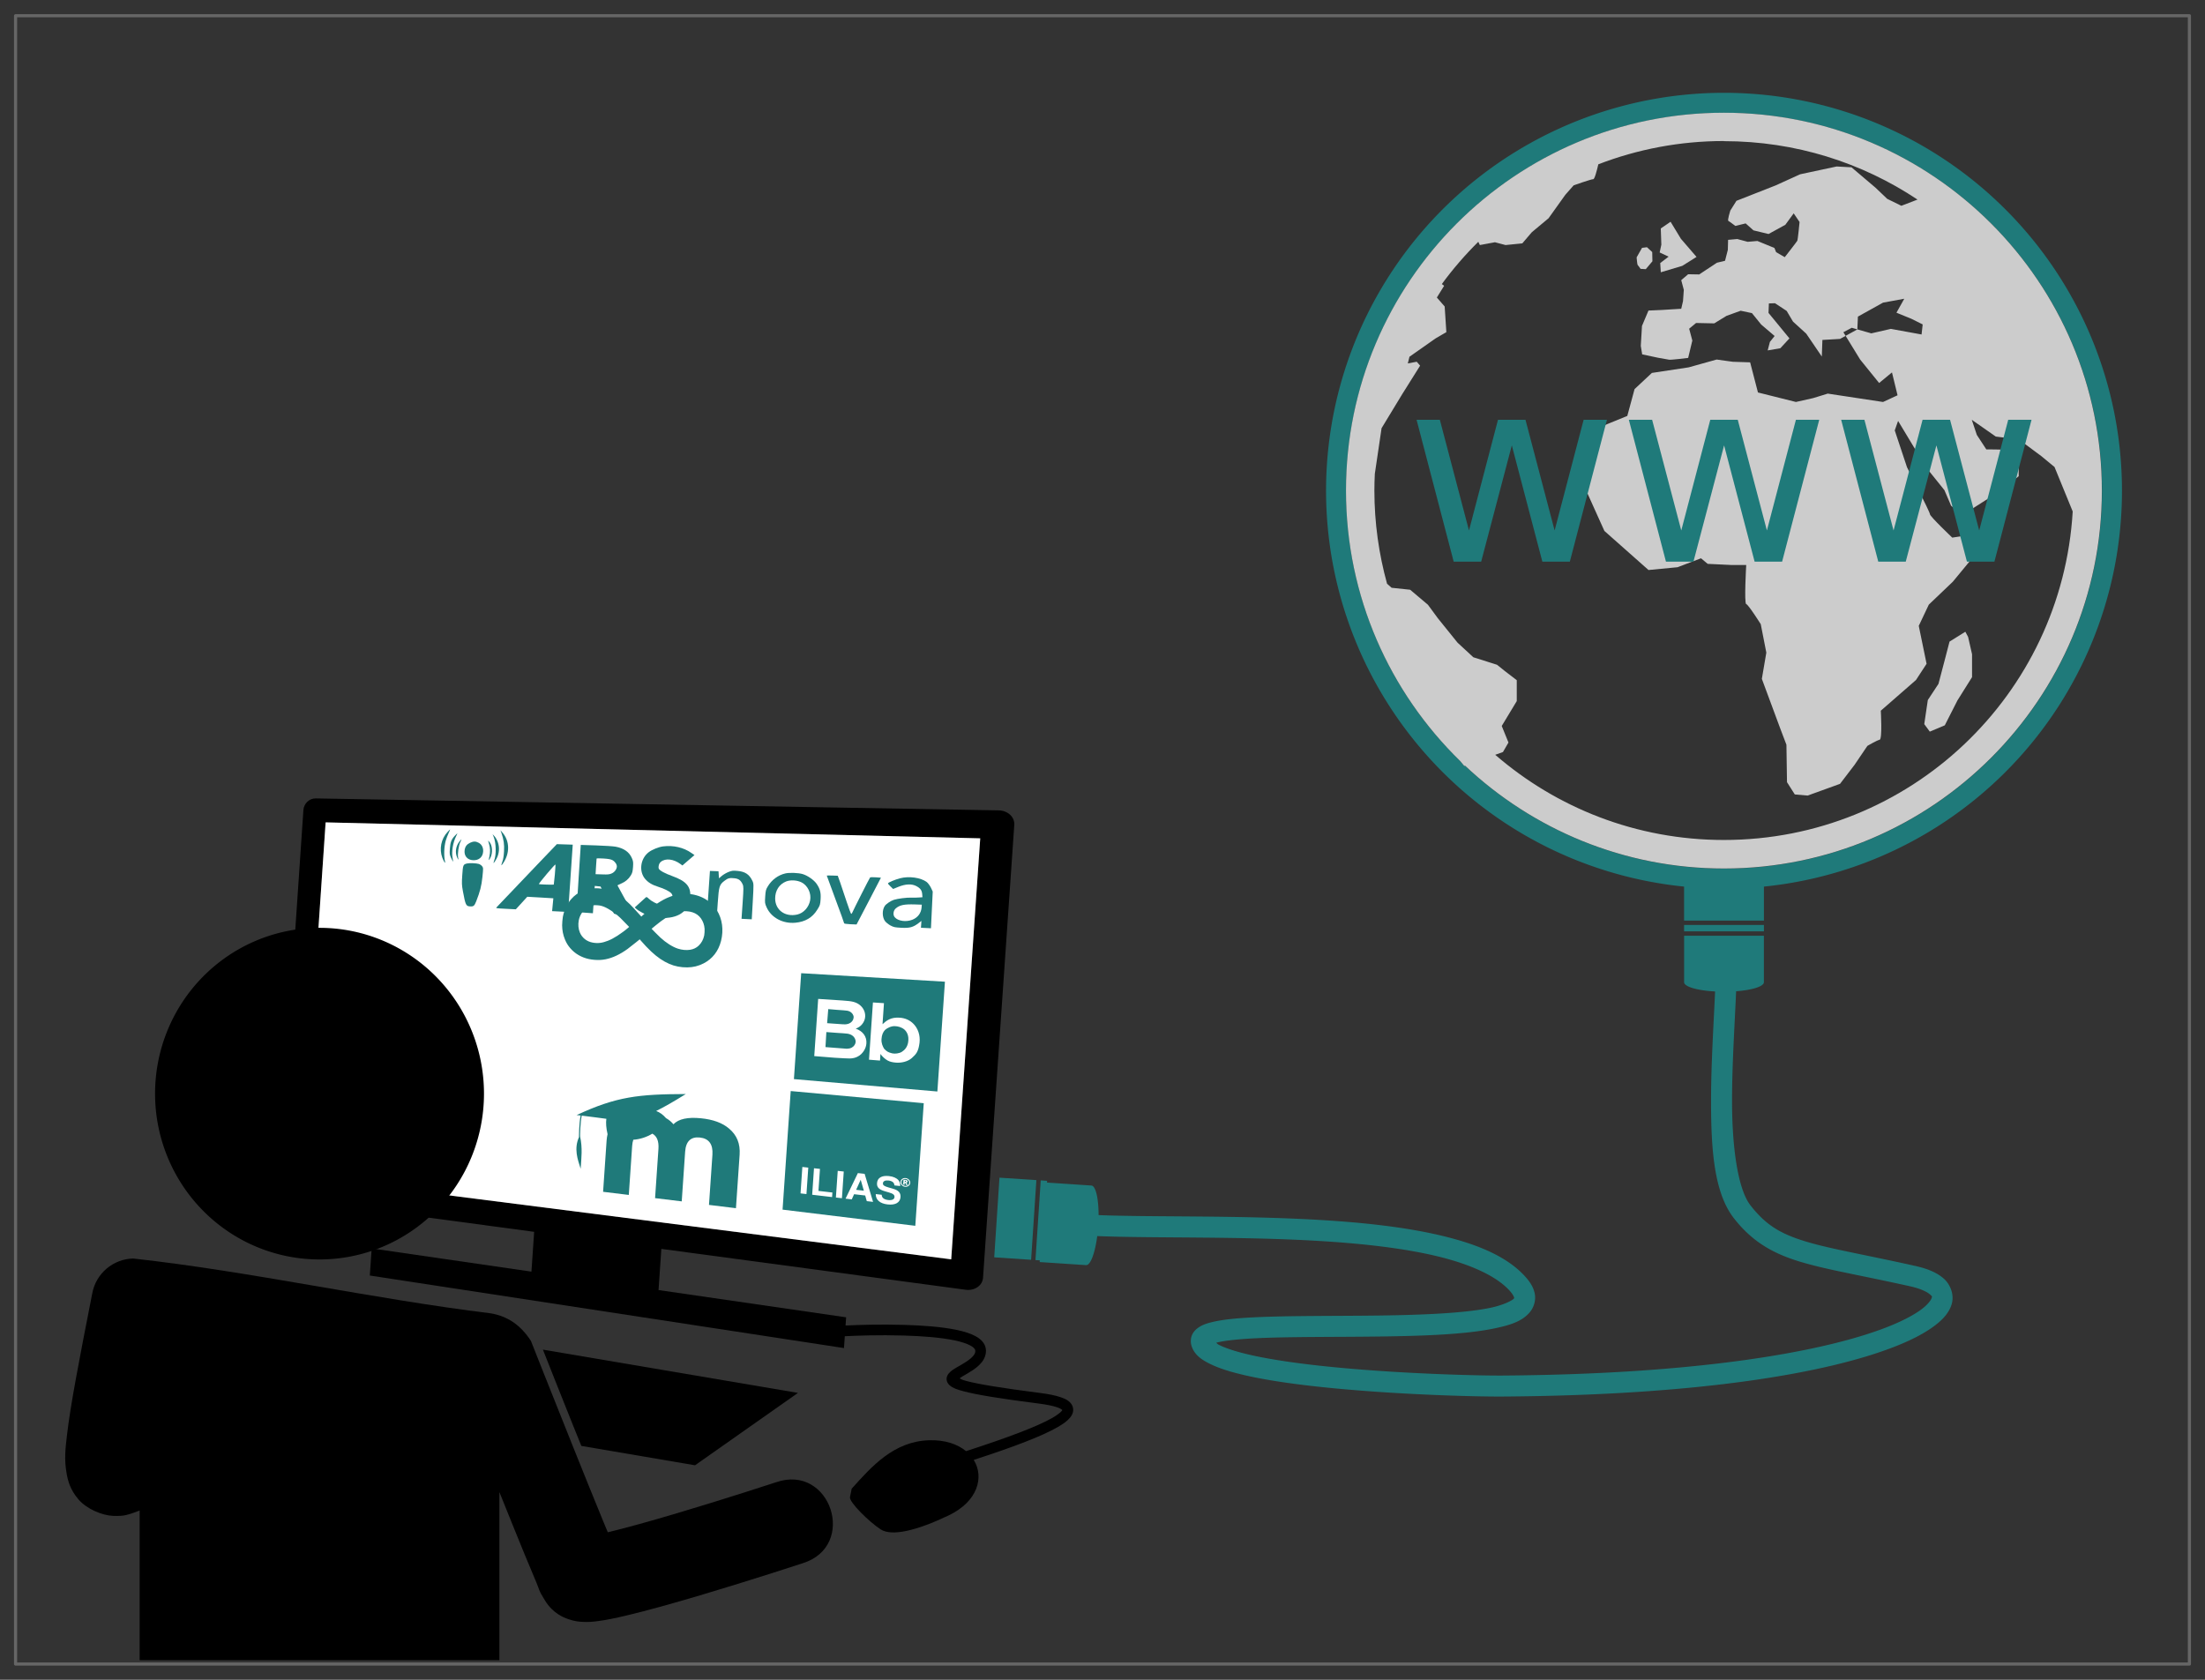 <?xml version="1.0" encoding="UTF-8" standalone="no"?>
<svg
   xmlns:dc="http://purl.org/dc/elements/1.1/"
   xmlns:cc="http://creativecommons.org/ns#"
   xmlns:rdf="http://www.w3.org/1999/02/22-rdf-syntax-ns#"
   xmlns:svg="http://www.w3.org/2000/svg"
   xmlns="http://www.w3.org/2000/svg"
   version="1.1"
   id="svg5156"
   viewBox="0 0 210 160"
   height="160"
   width="210">
  <rect x="0" y="0" width="210" height="160" fill="#333333" stroke="none"/>
  <defs
     id="defs5158">
    <linearGradient
       spreadMethod="pad"
       gradientUnits="userSpaceOnUse"
       y2="593.787"
       y1="3.666"
       x2="590.863"
       x1="0.741"
       id="gradientFill"
       gradientTransform="matrix(1.222,0,0,0.818,-767.167,-40.99)">
      <stop
         id="stop6361"
         stop-opacity="1"
         stop-color="rgb(203,206,208)"
         offset="0" />
      <stop
         id="stop6363"
         stop-opacity="1"
         stop-color="rgb(132,131,139)"
         offset="1" />
    </linearGradient>
    <linearGradient
       spreadMethod="pad"
       gradientUnits="userSpaceOnUse"
       y2="593.787"
       y1="3.666"
       x2="590.863"
       x1="0.741"
       id="gradientFill-0"
       gradientTransform="matrix(1.222,0,0,0.818,-767.167,-40.99)">
      <stop
         id="stop6361-6"
         stop-opacity="1"
         stop-color="rgb(203,206,208)"
         offset="0" />
      <stop
         id="stop6363-2"
         stop-opacity="1"
         stop-color="rgb(132,131,139)"
         offset="1" />
    </linearGradient>
  </defs>
  <g
     transform="translate(0,-892.362)"
     id="layer1">
    <g
       id="g24684"
       transform="translate(-878.45,-237.696)">
      <path
         style="opacity:1;fill:#1f7a7a;fill-opacity:1;fill-rule:nonzero;stroke:none;stroke-width:3;stroke-linecap:round;stroke-linejoin:round;stroke-miterlimit:4;stroke-dasharray:none;stroke-dashoffset:0;stroke-opacity:1"
         d="m 1042.643,1184.961 a 37.901,37.901 0 0 0 -37.902,37.9 37.901,37.901 0 0 0 37.902,37.9 37.901,37.901 0 0 0 37.9,-37.9 37.901,37.901 0 0 0 -37.9,-37.9 z m 0,1.906 c 19.863,0 35.994,16.134 35.994,35.996 0,19.863 -16.132,35.992 -35.994,35.992 -9.539,0 -18.212,-3.726 -24.656,-9.793 l -0.07,0.027 -0.391,-0.467 c -6.705,-6.539 -10.877,-15.665 -10.877,-25.76 0,-19.863 16.131,-35.994 35.994,-35.994 l 0,0 z"
         transform="translate(0,-46.063)"
         id="path24611" />
      <g
         id="g23962-1"
         transform="matrix(0.563,0,0,0.563,237.938,425.273)">
        <g
           transform="matrix(0.828,0,0,0.828,307.722,823.288)"
           id="g17414-2-5-4">
          <path
             id="path5787-8-9-3-6-2-6-0"
             d="m 1066.856,680.711 c -1.296,-0.022 -2.418,1.039 -2.509,2.369 l -5.206,76.725 c -0.089,1.33 0.875,2.548 2.161,2.722 l 50.187,6.742 -0.553,8.133 -32.642,-4.743 -0.379,5.538 96.874,14.823 0.166,-2.42 c 2.705,-0.13 6.884,-0.286 12.05,-0.14 3.757,0.106 7.532,0.394 10.328,0.978 1.398,0.292 2.552,0.667 3.288,1.068 0.736,0.4 0.951,0.737 0.983,0.97 0.052,0.382 -0.041,0.666 -0.349,1.063 -0.306,0.397 -0.833,0.835 -1.446,1.242 -0.613,0.407 -1.304,0.787 -1.935,1.161 -0.631,0.374 -1.199,0.69 -1.667,1.246 -0.234,0.278 -0.478,0.689 -0.46,1.212 0.022,0.523 0.327,0.971 0.651,1.251 0.648,0.558 1.482,0.841 2.824,1.199 2.684,0.716 7.382,1.489 15.372,2.51 1.662,0.212 2.912,0.478 3.735,0.757 0.776,0.264 1.044,0.543 1.072,0.566 -0.022,0.038 -0.022,0.066 -0.115,0.179 -0.268,0.322 -0.912,0.836 -1.859,1.387 -3.107,1.807 -9.487,4.173 -17.699,6.835 -1.731,-1.424 -4.277,-2.326 -7.55,-2.225 -7.232,0.224 -11.726,5.35 -15.823,9.902 0,0 -0.113,0.681 -0.34,1.706 -0.228,1.024 3.985,5.122 6.261,6.601 2.276,1.48 7.36,0.266 13.883,-2.846 5.974,-2.849 7.314,-7.827 5.138,-11.348 7.807,-2.54 13.87,-4.794 17.227,-6.746 1.061,-0.617 1.867,-1.191 2.433,-1.872 0.283,-0.341 0.515,-0.722 0.617,-1.182 0.102,-0.461 0.026,-0.997 -0.209,-1.416 -0.468,-0.84 -1.288,-1.246 -2.339,-1.604 -1.052,-0.357 -2.408,-0.632 -4.156,-0.855 -7.958,-1.017 -12.648,-1.803 -15.091,-2.454 -0.857,-0.229 -1.08,-0.376 -1.378,-0.523 0.198,-0.143 0.272,-0.222 0.579,-0.404 0.589,-0.348 1.316,-0.752 2.029,-1.225 0.713,-0.473 1.417,-1.012 1.965,-1.723 0.548,-0.711 0.933,-1.664 0.791,-2.692 -0.163,-1.177 -1.055,-2.015 -2.106,-2.586 -1.05,-0.571 -2.365,-0.968 -3.883,-1.285 -3.035,-0.634 -6.888,-0.913 -10.71,-1.021 l 0,0 c -5.047,-0.142 -9.147,-0.002 -11.957,0.128 l 0.115,-1.676 -38.324,-5.568 0.574,-8.413 62.161,8.35 c 1.852,0.248 3.449,-0.85 3.56,-2.454 l 6.384,-92.527 c 0.111,-1.606 -1.323,-2.936 -3.19,-2.969 l -139.528,-2.446 z m 2.029,4.896 133.739,3.262 -5.929,86.019 -132.722,-16.899 4.913,-72.382 z"
             style="fill:#000000;fill-opacity:1;fill-rule:evenodd;stroke:none;stroke-width:0.805px;stroke-linecap:butt;stroke-linejoin:miter;stroke-opacity:1" />
          <path
             id="path17085-9-17-5-3"
             d="m 1068.885,685.605 -4.913,72.382 132.722,16.903 5.929,-86.023 -133.739,-3.262 z"
             style="fill:#ffffff;fill-rule:evenodd;stroke:none;stroke-width:1px;stroke-linecap:butt;stroke-linejoin:miter;stroke-opacity:1" />
          <path
             id="path17094-1-9-6-1"
             d="m 1113.279,793.342 c 1.489,3.759 3.046,7.717 6.214,15.623 0.581,1.449 1.06,2.615 1.638,4.049 l 23.224,3.956 21.029,-14.789 -52.106,-8.839 z"
             style="fill:#000000;fill-opacity:1;fill-rule:evenodd;stroke:none;stroke-width:1px;stroke-linecap:butt;stroke-linejoin:miter;stroke-opacity:1" />
          <path
             id="path5071-73-2-2-1-5-3-7-8-2"
             d="m 1101.239,741.034 a 33.599,33.88 0 0 1 -33.599,33.88 33.599,33.88 0 0 1 -33.599,-33.88 33.599,33.88 0 0 1 33.599,-33.88 33.599,33.88 0 0 1 33.599,33.88 z"
             style="opacity:1;fill:#000000;fill-opacity:1;fill-rule:nonzero;stroke:none;stroke-width:2;stroke-linecap:round;stroke-linejoin:round;stroke-miterlimit:4;stroke-dasharray:none;stroke-dashoffset:0;stroke-opacity:1" />
          <path
             id="rect17134-7-6-4-7"
             d="m 1029.595,774.721 c -4.141,0.085 -7.65,3.075 -8.392,7.15 -2.796,14.203 -4.452,22.926 -5.143,28.805 -0.345,2.94 -0.598,5.031 -0.098,7.916 0.25,1.443 0.698,3.341 2.437,5.359 1.711,1.986 4.85,3.259 7.048,3.356 2.352,0.103 3.116,-0.292 3.973,-0.557 0.523,-0.162 0.991,-0.36 1.472,-0.544 l 0,30.583 73.497,0 0,-34.347 c 1.843,4.584 3.722,9.248 5.223,12.897 0.904,2.197 1.693,4.09 2.322,5.555 0.63,1.465 0.381,1.483 1.799,3.752 1.601,2.563 3.673,3.409 4.904,3.815 1.232,0.406 2.019,0.463 2.684,0.502 1.329,0.077 2.192,-0.028 3.114,-0.145 1.842,-0.233 3.731,-0.637 5.912,-1.153 4.362,-1.032 9.713,-2.542 15.019,-4.117 10.612,-3.151 20.974,-6.559 20.974,-6.559 11.284,-3.499 5.719,-20.428 -5.44,-16.55 0,0 -10.2,3.349 -20.493,6.406 -5.074,1.507 -10.148,2.924 -13.871,3.811 -0.288,-0.694 -0.488,-1.155 -0.812,-1.944 -1.77,-4.302 -4.023,-9.88 -6.232,-15.389 -4.416,-11.019 -8.664,-21.774 -8.664,-21.774 -2.191,-3.369 -4.915,-5.062 -8.179,-5.623 -24.275,-2.978 -49.011,-8.546 -73.054,-11.204 z"
             style="opacity:1;fill:#000000;fill-opacity:1;fill-rule:nonzero;stroke:none;stroke-width:1.6;stroke-linecap:round;stroke-linejoin:round;stroke-miterlimit:4;stroke-dasharray:none;stroke-dashoffset:0;stroke-opacity:1" />
        </g>
        <g
           id="g23173-7"
           transform="matrix(0.013,0,0,-0.013,1182.572,1272.48)"
           style="fill:#1f7a7a;fill-opacity:1;stroke:none">
          <path
             style="fill:#1f7a7a;fill-opacity:1"
             id="path23175-9"
             d="m 2371.172,-9238.292 c -85.448,-91.14 -111.493,-221.713 -68.65,-338.115 17.75,-46.805 42.958,-83.343 35.407,-51.259 -17.357,74.8 -13.616,195.689 9.047,275.876 7.824,26.987 24.255,70.364 36.521,96.483 12.323,26.886 22.046,48.559 20.601,49.358 -0.697,0.777 -15.941,-13.922 -32.926,-32.343 0,0 0,0 0,0" />
          <path
             style="fill:#1f7a7a;fill-opacity:1"
             id="path23177-8"
             d="m 3069.93,-9248.159 c 31.654,-90.868 40.483,-154.205 35.187,-243.248 -3.361,-60.651 -10.095,-102.716 -21.494,-133.83 -8.612,-24.286 -14.752,-46.353 -12.545,-47.976 1.437,-1.593 12.4,11.831 24.454,29.837 86.185,127.756 83.557,282.677 -6.599,390.819 0,0 -30.004,35.437 -30.004,35.437 0,0 11.001,-31.038 11.001,-31.038 0,0 0,0 0,0" />
          <path
             style="fill:#1f7a7a;fill-opacity:1"
             id="path23179-1"
             d="m 2468.552,-9285.147 c -47.691,-49.307 -62.195,-85.965 -67.957,-170.617 -4.888,-71.802 -3.802,-77.902 17.074,-124.136 12.489,-26.244 23.096,-47.123 24.648,-46.423 0.853,1.485 -1.558,21.299 -6.012,44.219 -16.021,84.737 3.304,203.093 46.852,290.443 9.552,18.676 15.843,33.662 14.34,33.707 -1.503,0.045 -15.15,-12.443 -28.945,-27.193 0,0 0,0 0,0" />
          <path
             style="fill:#1f7a7a;fill-opacity:1"
             id="path23181-0"
             d="m 2969.327,-9300.403 c 33.619,-82.349 37.116,-234.428 7.219,-311.628 -19.606,-50.665 -0.864,-35.266 31.833,26.459 35.307,65.553 40.949,148.326 14.772,216.753 -9.755,26.403 -29.02,59.989 -42.666,74.209 0,0 -24.356,26.027 -24.356,26.027 0,0 13.198,-31.822 13.198,-31.822 0,0 0,0 0,0" />
          <path
             style="fill:#1f7a7a;fill-opacity:1"
             id="path23183-7"
             d="m 2527.436,-9360.601 c -48.381,-57.629 -62.309,-140.615 -33.742,-207.676 16.921,-39.361 21.384,-40.288 14.08,-3.553 -8.937,45.89 7.072,159.241 28.776,201.062 9.625,19.443 16.736,35.174 15.229,35.221 -1.507,0.048 -12.825,-10.99 -24.344,-25.054 0,0 0,0 0,0" />
          <path
             style="fill:#1f7a7a;fill-opacity:1"
             id="path23185-6"
             d="m 5176.148,-9427.051 c -60.324,-7.713 -145.845,-42.617 -190.087,-77.173 -106.703,-82.661 -127.95,-247.157 -46.16,-344.699 40.225,-48.07 91.766,-79.066 171.609,-104.106 77.637,-24.213 143.936,-56.861 169.224,-83.752 27.69,-29.446 23.948,-84.119 -7.974,-116.511 -27.221,-26.127 -96.855,-42.161 -142.53,-31.153 -42.342,9.228 -107.195,44.361 -140.298,75.549 -24.365,23.542 -30.879,26.24 -40.713,17.078 -6.276,-6.118 -41.021,-37.333 -77.491,-70.021 0,0 -65.77,-59.988 -65.77,-59.988 0,0 23.538,-21.111 23.538,-21.111 32.216,-28.755 126.695,-77.478 185.835,-95.689 28.76,-9.48 82.952,-17.049 129.18,-19.396 221.424,-11.246 359.258,80.599 381.393,253.731 18.72,148.243 -42.089,222.813 -234.056,291.869 -95.832,34.338 -162.461,71.452 -172.631,95.118 -10.001,26.056 2.246,69.743 27.195,89.716 60.739,49.272 166.537,36.733 257.097,-31.001 0,0 22.695,-16.974 22.695,-16.974 0,0 78.041,67.511 78.041,67.511 0,0 79.131,67.686 79.131,67.686 0,0 -39.266,27.219 -39.266,27.219 -100.212,71.155 -234.918,102.816 -367.961,86.097 0,0 0,0 0,0" />
          <path
             style="fill:#1f7a7a;fill-opacity:1"
             id="path23187-0"
             d="m 2909.347,-9391.989 c 16.36,-52.626 18.579,-110.17 5.589,-165.647 -6.311,-25.055 -9.351,-47.162 -7.925,-48.747 1.426,-1.585 10.784,11.862 20.457,29.901 33.554,63.968 26.074,168.494 -14.873,209.659 0,0 -15.127,14.262 -15.127,14.262 0,0 11.878,-39.428 11.878,-39.428 0,0 0,0 0,0" />
          <path
             style="fill:#1f7a7a;fill-opacity:1"
             id="path23189-1"
             d="m 2666.155,-9378.76 c -44.668,-21.386 -65.362,-47.334 -73.044,-93.48 -11.96,-75.653 33.411,-132.119 110.659,-134.998 74.462,-2.775 124.812,41.241 129.698,112.957 3.43,50.355 -18.161,92.353 -57.164,113.484 -38.936,21.095 -67.07,21.229 -110.149,2.037 0,0 0,0 0,0" />
          <path
             style="fill:#1f7a7a;fill-opacity:1"
             id="path23191-0"
             d="m 3563.912,-9636.957 c -125.419,-130.972 -298.202,-312.552 -385.418,-404.361 -86.914,-91.492 -163.513,-171.632 -170.138,-178.223 -11.654,-12.487 -5.555,-13.564 118.591,-19.826 0,0 131.805,-6.648 131.805,-6.648 0,0 74.31,81.435 74.31,81.435 0,0 74.529,81.675 74.529,81.675 0,0 169.475,-9.49 169.475,-9.49 0,0 169.854,-10.3 169.854,-10.3 0,0 -8.065,-83.179 -8.065,-83.179 0,0 -8.117,-83.948 -8.117,-83.948 0,0 104.142,-5.253 104.142,-5.253 0,0 104.602,-5.276 104.602,-5.276 0,0 29.891,437.824 29.891,437.824 0,0 29.895,437.872 29.895,437.872 0,0 -103.947,3.326 -103.947,3.326 0,0 -102.7,3.286 -102.7,3.286 0,0 -228.709,-238.914 -228.709,-238.914 0,0 0,0 0,0 m 202.565,-155.831 c -6.529,-72.334 -12.947,-131.394 -13.741,-131.359 -4.287,-4.499 -194.851,2.183 -194.587,6.059 0.952,13.954 205.292,255.76 215.613,255.372 2.382,-0.09 -0.809,-58.511 -7.285,-130.072 0,0 0,0 0,0" />
          <path
             style="fill:#1f7a7a;fill-opacity:1"
             id="path23193-2"
             d="m 4075.473,-9844.541 c 0,0 -27.445,-437.353 -27.445,-437.353 0,0 106.997,-7.752 106.997,-7.752 0,0 106.668,-7.746 106.668,-7.746 0,0 12.152,177.884 12.152,177.884 0,0 12.152,177.891 12.152,177.891 0,0 38.013,-4.005 38.013,-4.005 0,0 37.259,-3.976 37.259,-3.976 0,0 83.181,-171.544 83.181,-171.544 46.03,-94.958 87.337,-176.376 91.934,-181.373 5.365,-5.83 53.668,-10.65 132.845,-13.051 0,0 125.057,-3.908 125.057,-3.908 0,0 -31.825,57.462 -31.825,57.462 -17.747,31.979 -65.772,117.964 -107.088,191.525 -40.469,72.594 -74.174,134.444 -74.066,136.028 0.108,1.584 20.538,11.044 45.209,21.924 57.055,24.658 96.544,57.267 127.197,105.423 20.545,33.46 24.945,49.231 29.959,110.419 4.295,62.812 2.788,77.212 -15.192,117.691 -33.599,78.39 -105.429,128.477 -210.391,147.747 -29.187,5.693 -143.341,13.308 -254.789,16.873 0,0 -199.63,6.387 -199.63,6.387 0,0 -28.197,-436.547 -28.197,-436.547 0,0 0,0 0,0 m 441.055,237.924 c 33.288,-17.849 58.648,-56.065 56.7,-84.564 -2.381,-34.831 -30.414,-71.835 -66.84,-87.852 -28.797,-13.125 -49.452,-15.473 -122.888,-12.55 0,0 -87.07,2.676 -87.07,2.676 0,0 5.91,98.429 5.91,98.429 2.899,54.346 6.125,101.577 7.152,104.697 1.081,3.907 40.197,4.099 88.94,0.79 65.181,-3.896 95.113,-9.712 118.097,-21.626 0,0 0,0 0,0" />
          <path
             style="fill:#1f7a7a;fill-opacity:1"
             id="path23195-5"
             d="m 6027.091,-9759.683 c -26.908,-10.422 -66.85,-33.399 -87.188,-50.573 0,0 -37.861,-31.97 -37.861,-31.97 0,0 -2.948,45.793 -2.948,45.793 0,0 -2.947,45.782 -2.947,45.782 0,0 -56.274,2.125 -56.274,2.125 0,0 -55.283,2.087 -55.283,2.087 0,0 -20.567,-300.25 -20.567,-300.25 0,0 -20.565,-300.228 -20.565,-300.228 0,0 64.739,-3.233 64.739,-3.233 0,0 64.909,-3.242 64.909,-3.242 0,0 13.099,191.183 13.099,191.183 14.883,217.227 21.48,237.353 90.356,289.255 42.385,32.641 65.492,38.273 128.888,30.865 53.101,-6.194 79.86,-26.121 104.46,-77.997 13.02,-28.453 13.261,-50.636 0.237,-240.619 0,0 -14.315,-208.806 -14.315,-208.806 0,0 66.811,-3.337 66.811,-3.337 0,0 66.108,-3.301 66.108,-3.301 0,0 13.284,232.472 13.284,232.472 12.777,225.072 12.401,232.497 -5.424,269.431 -40.218,83.822 -95.103,119.589 -194.755,128.25 -56.608,5.396 -71.618,3.502 -114.764,-13.687 0,0 0,0 0,0" />
          <path
             style="fill:#1f7a7a;fill-opacity:1"
             id="path23197-1"
             d="m 6764.237,-9779.276 c -93.123,-22.167 -175.145,-82.712 -226.55,-168.269 -25.053,-40.268 -28.679,-54.157 -33.99,-131.576 -5.593,-81.536 -4.437,-90.677 18.781,-142.161 60.459,-134.443 212.869,-215.041 375.611,-199.134 127.066,11.991 219.3,66.799 282.019,167.608 36.954,57.778 39.413,66.884 44.233,137.061 6.025,87.722 -7.1,136.857 -52.896,203.177 -34.161,48.186 -114.157,104.729 -179.146,124.704 -54.15,17.026 -175.837,21.575 -228.062,8.592 0,0 0,0 0,0 m 214.249,-117.243 c 79.872,-41.584 127.603,-142.977 109.427,-234.963 -18.053,-90.274 -85.936,-163.924 -167.115,-182.554 -157.888,-35.604 -287.11,58.565 -287.572,208.528 -0.063,103.522 52.141,185.029 140.909,221.278 59.291,23.406 143.912,18.421 204.352,-12.29 0,0 0,0 0,0" />
          <path
             style="fill:#1f7a7a;fill-opacity:1"
             id="path23199-9"
             d="m 8257.831,-9842.378 c -65.958,-17.132 -155.979,-55.435 -156.739,-66.48 -0.292,-4.248 14.62,-21.877 33.329,-39.669 0,0 33.844,-32.917 33.844,-32.917 0,0 68.572,27.972 68.572,27.972 94.307,38.162 174.031,41.039 233.351,9.552 52.966,-27.865 72.293,-55.278 76.568,-105.299 0,0 3.059,-39.668 3.059,-39.668 0,0 -45.545,-3.226 -45.545,-3.226 -25.201,-2.365 -69.49,-3.057 -98.218,-1.835 -59.271,2.521 -177.865,-12.94 -228.477,-28.693 -39.864,-12.775 -100.564,-53.584 -117.492,-79.239 -36.773,-52.83 -34.822,-148.284 3.392,-198.689 12.18,-15.939 43.65,-41.368 69.288,-55.44 43.164,-22.65 57.228,-25.919 142.833,-30.215 107.883,-5.415 151.912,6.11 223.031,60.148 0,0 37.7,29.121 37.7,29.121 0,0 -3.069,-44.573 -3.069,-44.573 0,0 -3.069,-44.573 -3.069,-44.573 0,0 65.504,-3.272 65.504,-3.272 0,0 64.702,-3.231 64.702,-3.231 0,0 11.557,238.254 11.557,238.254 0,0 11.614,239.084 11.614,239.084 0,0 -23.638,50.915 -23.638,50.915 -13.623,27.231 -38.404,60.903 -54.938,73.585 -77.09,57.929 -231.292,79.112 -347.16,48.388 0,0 0,0 0,0 m 281.149,-375.847 c -5.252,-76.278 -48.85,-135.259 -121.047,-163.581 -81.848,-32.051 -185.076,-17.613 -228.356,32.33 -26.535,29.439 -19.708,87.176 12.658,114.733 51.709,44.679 109.867,56.641 250.561,52.135 0,0 88.427,-3.048 88.427,-3.048 0,0 -2.242,-32.569 -2.242,-32.569 0,0 0,0 0,0" />
          <path
             style="fill:#1f7a7a;fill-opacity:1"
             id="path23201-7"
             d="m 7305.149,-9808.04 c -0.172,-2.51 50.223,-139.599 112.59,-306.114 62.545,-166.99 113.172,-307.696 112.826,-312.741 -0.405,-5.885 27.146,-10.635 80.943,-13.322 0,0 80.965,-3.198 80.965,-3.198 0,0 158.629,303.516 158.629,303.516 0,0 158.55,305.203 158.55,305.203 0,0 -65.7,5.033 -65.7,5.033 -36.513,3.077 -70.453,1.814 -75.43,-2.237 -6.966,-5.671 -213.906,-415.164 -232.777,-459.08 -3.366,-8.291 -9.403,-14.766 -13.119,-14.59 -3.715,0.175 -30.525,70.677 -58.985,157.196 -28.48,85.564 -66.279,196.664 -83.134,247.853 0,0 -32.577,91.284 -32.577,91.284 0,0 -70.887,2.676 -70.887,2.676 -39.501,1.491 -71.722,1.03 -71.894,-1.479 0,0 0,0 0,0" />
          <path
             style="fill:#1f7a7a;fill-opacity:1"
             id="path23203-1"
             d="m 2621.906,-9649.881 c -48.559,-12.598 -51.235,-18.581 -60.226,-150.61 -7.389,-108.503 -6.47,-128.331 8.368,-210.459 33.866,-181.448 39.791,-194.707 95.812,-197.524 42.485,-2.136 53.793,7.232 76.791,64.959 50.902,130.677 68.485,197.988 81.222,317.588 11.509,112.789 11.925,118.894 -2.741,139.36 -8.369,11.797 -28.057,25.553 -42.972,30.71 -32.841,10.42 -124.618,13.912 -156.255,5.976 0,0 0,0 0,0" />
        </g>
        <g
           id="g23205-3"
           transform="matrix(0.002,0,0,-0.002,1216.478,1304.449)"
           style="fill:#1f7a7a;fill-opacity:1;stroke:none">
          <path
             style="fill:#1f7a7a;fill-opacity:1"
             id="path23207-1"
             d="m 11011.339,-48833.945 c -418.773,-0.255 -773.899,-68.553 -1120.359,-213.921 -383.373,-161.586 -692.649,-381.907 -963.338,-687.063 -362.231,-408.765 -604.555,-916.851 -721.153,-1513.37 -27.239,-138.978 -62.55,-561.563 -61.156,-718.351 5.841,-434.337 81.286,-818.986 234.454,-1191.063 122.063,-297.481 254.608,-514.787 455.177,-748.071 402.127,-466.867 947.383,-783.724 1584.546,-918.657 298.193,-63.117 650.644,-90.233 964.871,-72.668 580.481,31.424 1193.638,237.471 1814.113,610.947 354.066,212.424 546.837,353.78 1198.537,879.708 0,0 313.082,253.192 313.082,253.192 0,0 89.155,-106.837 89.155,-106.837 241.396,-285.781 629.571,-694.383 877.724,-924.452 544.427,-503.34 992.211,-809.548 1534.845,-1048.816 451.588,-198.967 988.371,-303.484 1523.629,-295.126 499.601,7.43 937.622,114.603 1372.564,337.597 748.963,382.111 1259.528,1038.735 1477.461,1901.464 234.015,926.186 106.383,1861.787 -354.365,2596.341 -176.798,282.6 -425.698,551.374 -701.178,758.921 -414.293,311.909 -888.666,506.272 -1447.083,594.085 -135.163,21.442 -507.137,44.458 -640.148,39.638 -210.977,-7.311 -444.769,-36.792 -634.282,-80.355 -212.88,-48.534 -599.181,-185.178 -844.884,-299.512 -326.664,-151.898 -715.643,-388.434 -1059.983,-646.641 -140.911,-105.477 -570.093,-465.224 -799.561,-670.687 -93.899,-84.686 -192.116,-171.436 -216.45,-193.129 0,0 -45.013,-39.599 -45.013,-39.599 0,0 -109.975,122.871 -109.975,122.871 -263.414,296.717 -731.564,801.859 -839.482,907.004 -680.218,661.733 -1420.269,1111.579 -2093.933,1273.971 -228.395,55.565 -549.116,92.911 -787.815,92.579 0,0 0,0 0,0 m 316.127,-1459.516 c 234.746,-43.619 447.246,-128.036 724.553,-287.964 359.532,-205.795 717.376,-475.165 1033.023,-777.471 59.611,-57.087 531.54,-539.97 680.34,-696.115 0,0 47.033,-49.219 47.033,-49.219 0,0 -89.369,-78.629 -89.369,-78.629 -210.853,-187.644 -607.749,-481.366 -907.315,-671.911 -310.214,-196.495 -538.155,-317.341 -794.323,-419.003 -487.946,-192.628 -855.299,-237.11 -1295.412,-156.376 -498.614,91.52 -886.813,397.741 -1078.916,848.156 -130.046,304.262 -163.511,684.966 -92.563,1043.761 74.805,379.224 295.849,749.261 590.839,988.819 214.935,174.885 472.207,268.631 784.719,285.78 56.165,3.387 333.09,-17.56 397.391,-29.828 0,0 0,0 0,0 m 7608.695,-514.328 c 337.237,-63.544 603.934,-198.628 810.808,-409.4 202.178,-207.466 353.228,-499.519 415.68,-805.33 36.031,-179.194 42.969,-308.686 28.543,-531.958 -7.476,-121.887 -19.19,-228.671 -29.266,-273.122 -79.997,-359.682 -225.678,-627.965 -467.898,-861.481 -188.543,-183.16 -439.865,-303.792 -722.223,-348.876 -316.119,-50.48 -691.702,-16.057 -1031.694,93.876 -453.247,145.444 -1005.315,495.711 -1487.002,940.013 -131.221,120.984 -737.479,727.919 -741.571,742.779 -2.046,7.429 634.716,521.12 779.805,628.406 449.705,332.91 889.524,578.135 1298.728,723.639 224.067,79.363 422.697,123.88 615.112,137.069 119.418,8.317 398.731,-10.402 530.978,-35.615 0,0 0,0 0,0" />
        </g>
        <g
           style="fill:#1f7a7a;fill-opacity:1"
           transform="matrix(0.248,0,0,0.248,914.192,842.569)"
           id="g23209-2">
          <g
             style="fill:#1f7a7a;fill-opacity:1"
             transform="translate(1157.689,1693.62)"
             id="g23211-0">
            <path
               id="path23213-6"
               d="m 282.805,700.959 c 0,0 -5.553,80.896 -5.553,80.896 0,0 90.543,11.031 90.543,11.031 0,0 5.759,-83.635 5.759,-83.635 0,0 -90.749,-8.292 -90.749,-8.292 0,0 0,0 0,0 m 67.009,57.998 c 2.954,0.326 5.19,1.308 6.479,2.829 0.948,1.127 1.297,2.287 1.18,3.985 0,0 -3.948,-0.444 -3.948,-0.444 -0.013,-1.889 -1.442,-3.059 -4.114,-3.356 -2.162,-0.241 -3.598,0.482 -3.694,1.87 -0.092,1.338 0.741,1.971 3.709,2.842 0,0 3.172,0.91 3.172,0.91 3.763,1.09 5.304,2.799 5.103,5.715 -0.258,3.752 -3.547,5.615 -8.841,4.994 -5.217,-0.612 -8.07,-3.096 -8.051,-7.056 0,0 4.079,0.47 4.079,0.47 0.005,1.984 1.535,3.256 4.399,3.589 2.561,0.298 4.209,-0.454 4.315,-1.999 0.103,-1.494 -0.894,-2.329 -3.675,-3.132 0,0 -2.834,-0.828 -2.834,-0.828 -4.098,-1.179 -5.602,-2.747 -5.406,-5.595 0.246,-3.579 3.215,-5.335 8.126,-4.794 0,0 0,0 0,0 m 11.393,1.362 c 0.454,0.05 0.869,0.171 1.25,0.362 0.384,0.191 0.732,0.447 1.039,0.774 0.306,0.327 0.528,0.671 0.666,1.04 0.137,0.368 0.198,0.761 0.169,1.173 -0.028,0.406 -0.141,0.774 -0.326,1.106 -0.186,0.33 -0.452,0.622 -0.798,0.877 -0.346,0.255 -0.725,0.441 -1.129,0.544 -0.402,0.103 -0.827,0.131 -1.281,0.08 -0.453,-0.051 -0.865,-0.173 -1.248,-0.364 -0.381,-0.191 -0.73,-0.459 -1.036,-0.786 -0.304,-0.327 -0.526,-0.673 -0.662,-1.038 -0.137,-0.367 -0.184,-0.752 -0.157,-1.157 0.028,-0.411 0.128,-0.785 0.313,-1.117 0.185,-0.332 0.45,-0.621 0.794,-0.876 0.345,-0.255 0.725,-0.43 1.126,-0.534 0.404,-0.104 0.826,-0.132 1.279,-0.082 0,0 0,0 0,0 m -70.454,-7.577 c 0,0 4.042,0.446 4.042,0.446 0,0 -1.24,18.049 -1.24,18.049 0,0 -4.04,-0.473 -4.04,-0.473 0,0 1.238,-18.022 1.238,-18.022 0,0 0,0 0,0 m 7.947,0.877 c 0,0 4.066,0.449 4.066,0.449 0,0 -1.031,15.005 -1.031,15.005 0,0 9.511,1.103 9.511,1.103 0,0 -0.214,3.108 -0.214,3.108 0,0 -13.574,-1.59 -13.574,-1.59 0,0 1.242,-18.075 1.242,-18.075 0,0 0,0 0,0 m 16.188,1.787 c 0,0 4.115,0.454 4.115,0.454 0,0 -1.252,18.211 -1.252,18.211 0,0 -4.113,-0.482 -4.113,-0.482 0,0 1.25,-18.184 1.25,-18.184 0,0 0,0 0,0 m 13.746,1.517 c 0,0 4.604,0.508 4.604,0.508 0,0 5.757,19.129 5.757,19.129 0,0 -4.293,-0.503 -4.293,-0.503 0,0 -1.077,-3.845 -1.077,-3.845 0,0 -7.572,-0.877 -7.572,-0.877 0,0 -1.6,3.521 -1.6,3.521 0,0 -4.222,-0.495 -4.222,-0.495 0,0 8.403,-17.439 8.403,-17.439 0,0 0,0 0,0 m 32.531,4.014 c -0.361,-0.04 -0.697,-0.019 -1.016,0.064 -0.318,0.081 -0.62,0.215 -0.895,0.419 -0.275,0.204 -0.488,0.442 -0.639,0.705 -0.147,0.261 -0.221,0.552 -0.244,0.878 -0.022,0.323 0.011,0.627 0.12,0.919 0.112,0.289 0.29,0.574 0.533,0.835 0.241,0.258 0.522,0.46 0.824,0.61 0.306,0.15 0.63,0.247 0.992,0.288 0.367,0.041 0.714,0.017 1.03,-0.061 0.315,-0.08 0.607,-0.215 0.883,-0.419 0.276,-0.204 0.493,-0.445 0.641,-0.705 0.151,-0.264 0.236,-0.554 0.258,-0.878 0.022,-0.327 -0.021,-0.632 -0.134,-0.922 -0.109,-0.292 -0.291,-0.575 -0.535,-0.836 -0.246,-0.265 -0.522,-0.472 -0.825,-0.621 -0.299,-0.149 -0.632,-0.235 -0.993,-0.275 0,0 0,0 0,0 m -1.411,0.468 c 0,0 1.277,0.141 1.277,0.141 0.525,0.058 0.922,0.187 1.171,0.377 0.249,0.186 0.351,0.443 0.328,0.766 -0.016,0.23 -0.105,0.414 -0.274,0.546 -0.166,0.132 -0.396,0.204 -0.685,0.218 0.118,0.072 0.238,0.166 0.335,0.284 0.1,0.119 0.184,0.265 0.26,0.429 0,0 0.436,0.932 0.436,0.932 0,0 -1.031,-0.115 -1.031,-0.115 0,0 -0.411,-0.905 -0.411,-0.905 -0.099,-0.221 -0.19,-0.37 -0.271,-0.465 -0.08,-0.098 -0.165,-0.16 -0.251,-0.17 0,0 -0.052,-0.006 -0.052,-0.006 0,0 -0.098,1.424 -0.098,1.424 0,0 -0.965,-0.108 -0.965,-0.108 0,0 0.231,-3.349 0.231,-3.349 0,0 -1e-5,0 -1e-5,0 m 0.926,0.667 c 0,0 -0.057,0.829 -0.057,0.829 0,0 0.156,0.017 0.156,0.017 0.233,0.026 0.408,0.009 0.529,-0.047 0.125,-0.059 0.195,-0.156 0.205,-0.295 0.01,-0.139 -0.049,-0.256 -0.161,-0.336 -0.109,-0.079 -0.276,-0.125 -0.515,-0.151 0,0 -0.156,-0.017 -0.156,-0.017 0,0 0,0 0,0 m -30.126,-0.585 c 0,0 -3.115,6.847 -3.115,6.847 0,0 5.265,0.604 5.265,0.604 0,0 -2.15,-7.45 -2.15,-7.45 0,0 0,0 0,0"
               style="fill:#1f7a7a;fill-opacity:1" />
          </g>
        </g>
        <path
           style="overflow:visible;fill:#1f7a7a;fill-opacity:1"
           d="m 1253.691,1436.93 c -7.914,0.028 -11.692,0.397 -18.473,3.562 0.241,0.025 0.451,0.046 0.678,0.069 -0.279,1.396 -0.284,3.611 -0.284,3.611 0,0 0.026,0 0.026,0 -0.908,2 -0.259,3.789 0.263,5.402 0.131,-1.91 0.334,-3.443 -0.094,-5.489 -0.01,-0.257 0.023,-2.228 0.28,-3.501 0,0 0,0 0,0 0,0 0,0 0,0 1.662,0.195 3.003,0.388 4.16,0.536 -0.095,0.695 -0.035,1.556 0.208,2.605 -0.077,0.331 -0.138,0.679 -0.163,1.056 0,0 -0.594,8.69 -0.594,8.69 0,0 4.348,0.529 4.348,0.529 0,0 0.566,-8.277 0.566,-8.277 0.028,-0.404 0.093,-0.755 0.194,-1.057 1.15,-0.087 2.239,-0.439 3.225,-1.033 0.779,0.425 1.118,1.281 1.03,2.573 0,0 -0.57,8.335 -0.57,8.335 0,0 4.509,0.549 4.509,0.549 0,0 0.575,-8.393 0.575,-8.393 0.121,-1.768 0.96,-2.57 2.482,-2.411 1.53,0.16 2.256,1.132 2.134,2.913 0,0 -0.579,8.453 -0.579,8.453 0,0 0,0.037 0,0.037 0,0 4.559,0.555 4.559,0.555 0,0 0.62,-9.036 0.62,-9.036 0.128,-1.867 -0.456,-3.319 -1.783,-4.43 -1.131,-0.975 -2.723,-1.545 -4.764,-1.748 -2.224,-0.221 -3.769,0.106 -4.648,1.015 -0.34,-0.412 -0.757,-0.758 -1.254,-1.039 -0.526,-0.609 -1.081,-0.99 -1.666,-1.208 1.36,-0.671 2.964,-1.591 5.024,-2.875 0,0 -0.01,0 -0.01,0"
           id="path23215-8" />
        <g
           style="fill:#1f7a7a;fill-opacity:1"
           transform="matrix(2.142,0,0,2.142,-2096.165,-1679.809)"
           id="g23217-7">
          <path
             style="fill:#1f7a7a;fill-opacity:1"
             id="path23219-4"
             d="m 1573.003,1445.516 c 0,0 -0.574,8.366 -0.574,8.366 0,0 11.329,0.978 11.329,0.978 0,0 0.597,-8.672 0.597,-8.672 0,0 -11.352,-0.672 -11.352,-0.672 0,0 0,0 0,0 m 1.342,2.031 c 0,0 1.909,0.125 1.909,0.125 0.382,0.025 0.66,0.055 0.856,0.104 0.183,0.048 0.35,0.121 0.49,0.227 0.14,0.106 0.263,0.247 0.345,0.41 0.082,0.163 0.124,0.347 0.111,0.54 -0.015,0.217 -0.096,0.406 -0.228,0.578 -0.132,0.172 -0.314,0.293 -0.518,0.363 0.286,0.105 0.504,0.254 0.65,0.459 0.146,0.205 0.211,0.441 0.193,0.707 -0.014,0.205 -0.081,0.406 -0.202,0.591 -0.12,0.185 -0.265,0.332 -0.459,0.437 -0.181,0.107 -0.411,0.161 -0.664,0.165 -0.159,0 -0.556,-0.02 -1.175,-0.058 0,0 -1.618,-0.13 -1.618,-0.13 0,0 0.31,-4.52 0.31,-4.52 0,0 0,-3e-4 0,-3e-4 m 4.324,0.283 c 0,0 0.871,0.057 0.871,0.057 0,0 -0.114,1.661 -0.114,1.661 0.318,-0.294 0.662,-0.563 1.351,-0.515 0.434,0.03 0.805,0.19 1.1,0.493 0.333,0.343 0.543,0.873 0.473,1.483 -0.091,0.719 -0.267,0.903 -0.618,1.219 -0.321,0.281 -0.834,0.388 -1.24,0.355 -0.257,-0.021 -0.485,-0.064 -0.681,-0.178 -0.195,-0.113 -0.411,-0.313 -0.547,-0.506 0,0 -0.036,0.521 -0.036,0.521 0,0 -0.87,-0.069 -0.87,-0.069 0,0 0.311,-4.521 0.311,-4.521 0,0 0,0 0,0 m -3.529,0.526 c 0,0 -0.089,1.111 -0.089,1.111 0,0 0.746,0.053 0.746,0.053 0,0 0.434,0.031 0.434,0.031 0.158,0.011 0.304,0.021 0.467,-0.027 0.135,-0.038 0.274,-0.125 0.348,-0.241 0.059,-0.08 0.092,-0.174 0.099,-0.27 0.01,-0.12 -0.052,-0.234 -0.125,-0.324 -0.098,-0.116 -0.24,-0.186 -0.384,-0.208 -0.091,-0.018 -0.367,-0.037 -0.827,-0.068 0,0 -0.668,-0.057 -0.668,-0.057 0,0 10e-5,2e-4 10e-5,2e-4 m 5.248,1.345 c -0.284,-0.01 -0.607,0.153 -0.766,0.3 -0.16,0.171 -0.256,0.394 -0.278,0.721 -0.023,0.34 0.107,0.593 0.204,0.759 0.202,0.211 0.292,0.28 0.639,0.368 0.2,0.052 0.57,0.01 0.77,-0.124 0.228,-0.142 0.423,-0.373 0.489,-0.736 0.093,-0.557 -0.12,-0.854 -0.286,-1.013 -0.232,-0.2 -0.54,-0.271 -0.771,-0.275 0,0 0,0 0,0 m -5.4,0.469 c 0,0 -0.069,1.186 -0.069,1.186 0,0 0.996,0.077 0.996,0.077 0,0 0.685,0.053 0.685,0.053 0.24,-0.018 0.335,-0.036 0.49,-0.157 0.071,-0.055 0.184,-0.179 0.21,-0.359 0.01,-0.145 -0.026,-0.208 -0.06,-0.295 -0.036,-0.064 -0.071,-0.114 -0.121,-0.166 -0.124,-0.13 -0.344,-0.207 -0.516,-0.22 -0.223,-0.028 -0.461,-0.034 -0.685,-0.051 0,0 -0.93,-0.069 -0.93,-0.069 0,0 -2e-4,0 -2e-4,0" />
        </g>
      </g>
      <rect
         transform="matrix(0.066,-0.998,0.998,0.066,0,0)"
         style="opacity:1;fill:#1f7a7a;fill-opacity:1;fill-rule:nonzero;stroke:none;stroke-width:3;stroke-linecap:round;stroke-linejoin:round;stroke-miterlimit:4;stroke-dasharray:none;stroke-dashoffset:0;stroke-opacity:1"
         id="rect24621-8"
         width="7.603"
         height="3.521"
         x="-1182.667"
         y="1053.3" />
      <rect
         transform="matrix(0.066,-0.998,0.998,0.066,0,0)"
         style="opacity:1;fill:#1f7a7a;fill-opacity:1;fill-rule:nonzero;stroke:none;stroke-width:3;stroke-linecap:round;stroke-linejoin:round;stroke-miterlimit:4;stroke-dasharray:none;stroke-dashoffset:0;stroke-opacity:1"
         id="rect24621-1-7"
         width="7.603"
         height="0.609"
         x="-1182.667"
         y="1057.236" />
      <path
         id="rect24621-3-4"
         transform="translate(878.45,1130.058)"
         d="M 160.391 89.127 L 160.391 93.555 L 160.391 93.564 A 3.801 0.907 0 0 0 163.342 94.438 C 163.204 97.558 162.957 101.301 162.957 104.865 C 162.957 109.395 163.22 113.59 165.139 116.045 C 166.812 118.187 168.721 119.339 171.297 120.135 C 173.872 120.931 177.141 121.453 181.957 122.529 C 182.908 122.742 183.535 123.055 183.791 123.281 C 184.048 123.507 184.015 123.469 183.959 123.652 C 183.902 123.836 183.591 124.294 182.865 124.809 C 182.14 125.323 181.04 125.899 179.566 126.467 C 173.674 128.736 161.86 130.9 143.045 131.021 C 140.888 131.035 133.969 130.872 127.541 130.271 C 124.327 129.971 121.226 129.558 118.924 129.021 C 117.773 128.753 116.821 128.449 116.193 128.148 C 115.914 128.015 115.961 128.005 115.834 127.9 C 115.877 127.888 115.866 127.882 115.914 127.871 C 116.69 127.683 118.007 127.547 119.604 127.469 C 122.797 127.313 127.157 127.358 131.377 127.303 C 135.596 127.248 139.654 127.107 142.445 126.506 C 143.841 126.205 144.963 125.866 145.705 124.979 C 146.076 124.535 146.28 123.877 146.176 123.271 C 146.072 122.666 145.749 122.145 145.299 121.639 C 143.557 119.679 140.699 118.509 137.264 117.691 C 133.829 116.874 129.782 116.439 125.609 116.195 C 117.957 115.748 109.889 115.941 104.627 115.74 A 0.907 3.801 3.804 0 0 103.951 112.922 L 103.941 112.922 L 99.523 112.627 L 99.018 120.211 L 103.436 120.504 L 103.447 120.504 A 0.907 3.801 3.804 0 0 104.498 117.738 C 109.906 117.951 117.932 117.751 125.492 118.193 C 129.601 118.434 133.554 118.866 136.799 119.639 C 140.043 120.411 142.545 121.554 143.803 122.969 C 144.102 123.306 144.193 123.54 144.205 123.609 C 144.217 123.678 144.24 123.609 144.172 123.695 C 144.036 123.857 143.249 124.287 142.023 124.551 C 139.572 125.079 135.536 125.248 131.35 125.303 C 127.163 125.357 122.805 125.313 119.506 125.471 C 117.856 125.551 116.483 125.676 115.443 125.928 C 114.924 126.054 114.483 126.193 114.07 126.498 C 113.864 126.651 113.654 126.862 113.523 127.164 C 113.393 127.466 113.379 127.842 113.465 128.141 C 113.729 129.065 114.479 129.546 115.328 129.953 C 116.178 130.36 117.236 130.683 118.469 130.971 C 120.934 131.546 124.093 131.959 127.355 132.264 C 133.881 132.873 140.775 133.036 143.057 133.021 C 162.018 132.899 173.962 130.767 180.285 128.332 C 181.866 127.723 183.097 127.097 184.021 126.441 C 184.946 125.786 185.602 125.107 185.869 124.24 C 186.136 123.373 185.782 122.371 185.113 121.781 C 184.444 121.191 183.54 120.834 182.395 120.578 C 177.527 119.491 174.234 118.95 171.887 118.225 C 169.539 117.499 168.165 116.671 166.713 114.812 C 165.506 113.268 164.957 109.273 164.957 104.865 C 164.957 101.354 165.209 97.608 165.346 94.418 A 3.801 0.907 0 0 0 167.99 93.564 L 167.99 93.555 L 167.99 89.127 L 160.391 89.127 z "
         style="opacity:1;fill:#1f7a7a;fill-opacity:1;fill-rule:nonzero;stroke:none;stroke-width:3;stroke-linecap:round;stroke-linejoin:round;stroke-miterlimit:4;stroke-dasharray:none;stroke-dashoffset:0;stroke-opacity:1" />
      <g
         id="g24568"
         transform="matrix(1.187,0,0,1.187,-366.045,-283.671)"
         style="fill:#cccccc;fill-opacity:1">
        <path
           id="path24535"
           transform="translate(0,-46.063)"
           d="m 1186.756,1246.119 c -16.733,0 -30.324,13.591 -30.324,30.324 0,8.504 3.515,16.192 9.164,21.701 l 0.328,0.393 0.061,-0.022 c 5.429,5.112 12.735,8.25 20.771,8.25 16.733,0 30.322,-13.589 30.322,-30.322 0,-16.733 -13.589,-30.324 -30.322,-30.324 z m 0,2.281 c 5.748,0 11.086,1.727 15.531,4.688 l -1.295,0.498 -1.135,-0.557 -0.941,-0.896 -1.926,-1.635 -1.188,-0.066 -2.934,0.627 -1.971,0.896 -3.137,1.232 -0.492,0.783 c 0,0 -0.248,0.783 -0.158,0.828 0.09,0.045 0.561,0.404 0.561,0.404 l 0.828,-0.201 0.629,0.558 1.209,0.291 1.344,-0.738 0.672,-0.918 0.471,0.693 c 0,0 -0.135,1.412 -0.18,1.502 -0.045,0.09 -1.008,1.32 -1.008,1.32 l -0.693,-0.402 -0.135,-0.336 -1.367,-0.561 -0.783,0.066 -0.83,-0.223 -0.738,0.066 -0.021,0.807 -0.225,0.873 -0.65,0.156 -1.422,0.94 -0.887,-0.016 -0.555,0.475 0.207,0.777 -0.064,0.902 -0.143,0.617 -1.566,0.096 -1.062,0.047 -0.521,1.234 -0.096,1.601 0.111,0.68 1.266,0.27 c 0,0 0.746,0.127 0.889,0.158 0.143,0.032 1.535,-0.143 1.535,-0.143 l 0.334,-1.393 -0.254,-0.951 0.555,-0.459 1.457,0.031 0.982,-0.602 1.139,-0.412 0.904,0.191 0.744,0.918 1.076,0.918 -0.379,0.476 -0.176,0.68 1.014,-0.174 0.731,-0.791 -1.68,-2.045 0.031,-0.76 0.492,-0.016 0.934,0.617 0.508,0.856 1.06,0.967 1.252,1.838 0.047,-1.332 1.416,-0.082 0.447,-0.244 -0.18,-0.293 0.672,-0.357 0.449,0.129 0.045,-1.025 2.016,-1.121 1.703,-0.312 -0.627,1.119 1.209,0.494 0.896,0.447 -0.09,0.807 -2.465,-0.449 -1.568,0.359 -1.119,-0.318 0,0 -0.941,0.518 1.166,1.902 1.522,1.881 1.031,-0.85 0.447,1.836 -1.164,0.537 -4.436,-0.672 -1.164,0.359 -1.389,0.312 -3.047,-0.762 -0.627,-2.418 -1.389,-0.045 -1.299,-0.18 -2.24,0.627 -2.957,0.447 -1.389,1.301 -0.582,2.15 -1.973,0.805 -1.119,2.33 -0.18,2.912 1.434,3.182 3.539,3.135 2.33,-0.223 1.881,-0.717 0.539,0.447 1.881,0.09 1.209,0 c 0,0 -0.179,3.092 0,3.137 0.179,0.045 1.166,1.613 1.166,1.613 l 0.447,2.283 -0.359,2.105 1.478,3.988 0.494,1.299 0.045,3.002 0.627,0.986 1.029,0.09 2.6,-0.941 1.164,-1.524 1.031,-1.523 c 0,0 0.76,-0.447 0.984,-0.492 0.224,-0.045 0.092,-2.33 0.092,-2.33 l 2.822,-2.463 0.85,-1.301 -0.627,-3.045 0.807,-1.703 1.926,-1.838 2.107,-2.553 -0.092,-1.299 -2.061,0.312 c 0,0 -1.791,-1.702 -1.791,-1.881 0,-0.179 -1.838,-3.764 -1.838,-3.764 l -0.984,-2.957 0.268,-0.762 2.24,3.719 1.478,1.838 0.537,1.254 0.941,0.717 3.092,-1.971 1.389,-1.121 0,-0.852 c 0,0 -0.852,-1.209 -1.031,-1.254 -0.179,-0.045 -1.567,-0.045 -1.567,-0.045 l -0.762,-1.164 -0.404,-1.211 1.926,1.346 1.838,0.223 1.799,1.332 1.076,0.887 1.459,3.568 c -0.869,14.715 -13.051,26.361 -27.986,26.361 -7.022,0 -13.431,-2.579 -18.348,-6.836 l 0.619,-0.221 0.443,-0.762 -0.539,-1.33 1.205,-1.996 0,-1.678 -0.951,-0.729 -0.633,-0.508 -1.9,-0.602 -1.268,-1.172 -1.584,-1.965 -0.791,-1.076 -1.426,-1.205 -1.49,-0.158 -0.365,-0.326 c -0.657,-2.382 -1.016,-4.888 -1.016,-7.48 0,-0.448 0.014,-0.891 0.035,-1.334 l 0.541,-3.666 1.658,-2.732 1.434,-2.285 -0.27,-0.315 -0.717,0.135 0.135,-0.537 2.106,-1.478 0.852,-0.494 -0.135,-2.061 -0.627,-0.717 0.582,-0.94 -0.182,-0.142 c 0.885,-1.208 1.863,-2.341 2.926,-3.391 l 0.123,0.262 1.211,-0.225 0.852,0.225 1.344,-0.135 0.762,-0.894 1.344,-1.121 1.344,-1.881 0.672,-0.762 c 0,0 1.389,-0.492 1.568,-0.492 0.111,0 0.276,-0.633 0.41,-1.195 3.127,-1.203 6.522,-1.867 10.076,-1.867 z"
           style="color:#000000;font-style:normal;font-variant:normal;font-weight:normal;font-stretch:normal;font-size:medium;line-height:normal;font-family:sans-serif;text-indent:0;text-align:start;text-decoration:none;text-decoration-line:none;text-decoration-style:solid;text-decoration-color:#000000;letter-spacing:normal;word-spacing:normal;text-transform:none;direction:ltr;block-progression:tb;writing-mode:lr-tb;baseline-shift:baseline;text-anchor:start;white-space:normal;clip-rule:nonzero;display:inline;overflow:visible;visibility:visible;opacity:1;isolation:auto;mix-blend-mode:normal;color-interpolation:sRGB;color-interpolation-filters:linearRGB;solid-color:#000000;solid-opacity:1;fill:#cccccc;fill-opacity:1;fill-rule:nonzero;stroke:none;stroke-width:2.28;stroke-linecap:round;stroke-linejoin:round;stroke-miterlimit:4;stroke-dasharray:none;stroke-dashoffset:0;stroke-opacity:1;color-rendering:auto;image-rendering:auto;shape-rendering:auto;text-rendering:auto;enable-background:accumulate" />
        <path
           id="path24552"
           d="m 1182.474,1208.804 0.829,1.366 1.254,1.456 -1.142,0.717 -1.725,0.515 -0.045,-0.739 0.672,-0.515 -0.717,-0.336 0.134,-0.627 -0.045,-1.299 z"
           style="fill:#cccccc;fill-opacity:1;fill-rule:evenodd;stroke:none;stroke-width:1px;stroke-linecap:butt;stroke-linejoin:miter;stroke-opacity:1" />
        <path
           id="path24554"
           d="m 1180.186,1210.897 -0.436,0.768 c 0,0 0.047,0.578 0.087,0.61 0.04,0.032 0.23,0.309 0.23,0.309 l 0.42,0.024 0.531,-0.634 -0.016,-0.737 -0.42,-0.388 z"
           style="fill:#cccccc;fill-opacity:1;fill-rule:evenodd;stroke:none;stroke-width:1px;stroke-linecap:butt;stroke-linejoin:miter;stroke-opacity:1" />
        <path
           id="path24560"
           d="m 1204.856,1242.496 -0.412,1.584 -0.475,1.806 -0.855,1.299 -0.285,1.932 0.444,0.602 1.204,-0.507 1.014,-1.996 1.172,-1.869 0,-1.837 -0.317,-1.394 -0.222,-0.412 z"
           style="fill:#cccccc;fill-opacity:1;fill-rule:evenodd;stroke:none;stroke-width:1px;stroke-linecap:butt;stroke-linejoin:miter;stroke-opacity:1" />
      </g>
      <g
         style="font-style:normal;font-weight:normal;font-size:24.706px;line-height:136%;font-family:Sans;letter-spacing:-2.514px;word-spacing:-0.679px;fill:#1f7a7a;fill-opacity:1;stroke:none;stroke-width:1px;stroke-linecap:butt;stroke-linejoin:miter;stroke-opacity:1"
         id="text24574">
        <path
           d="m 1013.358,1170.043 2.22,0 2.775,10.543 2.763,-10.543 2.618,0 2.775,10.543 2.763,-10.543 2.22,0 -3.534,13.511 -2.618,0 -2.907,-11.074 -2.919,11.074 -2.618,0 -3.535,-13.511 z"
           style="font-style:normal;font-variant:normal;font-weight:normal;font-stretch:normal;font-family:sans-serif;-inkscape-font-specification:sans-serif;letter-spacing:0px;word-spacing:0px;fill:#1f7a7a;fill-opacity:1"
           id="path24615" />
        <path
           d="m 1033.576,1170.043 2.22,0 2.775,10.543 2.762,-10.543 2.618,0 2.775,10.543 2.763,-10.543 2.22,0 -3.535,13.511 -2.618,0 -2.907,-11.074 -2.919,11.074 -2.618,0 -3.534,-13.511 z"
           style="font-style:normal;font-variant:normal;font-weight:normal;font-stretch:normal;font-family:sans-serif;-inkscape-font-specification:sans-serif;letter-spacing:0px;word-spacing:0px;fill:#1f7a7a;fill-opacity:1"
           id="path24617" />
        <path
           d="m 1053.794,1170.043 2.22,0 2.775,10.543 2.763,-10.543 2.618,0 2.775,10.543 2.763,-10.543 2.22,0 -3.534,13.511 -2.618,0 -2.907,-11.074 -2.919,11.074 -2.618,0 -3.534,-13.511 z"
           style="font-style:normal;font-variant:normal;font-weight:normal;font-stretch:normal;font-family:sans-serif;-inkscape-font-specification:sans-serif;letter-spacing:0px;word-spacing:0px;fill:#1f7a7a;fill-opacity:1"
           id="path24619" />
      </g>
      <rect
         style="opacity:1;fill:#1f7a7a;fill-opacity:1;fill-rule:nonzero;stroke:none;stroke-width:3;stroke-linecap:round;stroke-linejoin:round;stroke-miterlimit:4;stroke-dasharray:none;stroke-dashoffset:0;stroke-opacity:1"
         id="rect24621"
         width="7.603"
         height="3.521"
         x="1038.84"
         y="1214.225" />
      <rect
         style="opacity:1;fill:#1f7a7a;fill-opacity:1;fill-rule:nonzero;stroke:none;stroke-width:3;stroke-linecap:round;stroke-linejoin:round;stroke-miterlimit:4;stroke-dasharray:none;stroke-dashoffset:0;stroke-opacity:1"
         id="rect24621-1"
         width="7.603"
         height="0.609"
         x="1038.84"
         y="1218.16" />
      <rect
         style="opacity:1;fill:none;fill-opacity:1;fill-rule:nonzero;stroke:#666666;stroke-width:0.298;stroke-linecap:round;stroke-linejoin:round;stroke-miterlimit:4;stroke-dasharray:none;stroke-dashoffset:0;stroke-opacity:1"
         id="rect7152-3-7-2-9-5-3-8-0-4-2-9"
         width="207.031"
         height="157.002"
         x="879.934"
         y="1131.557" />
    </g>
  </g>
</svg>
